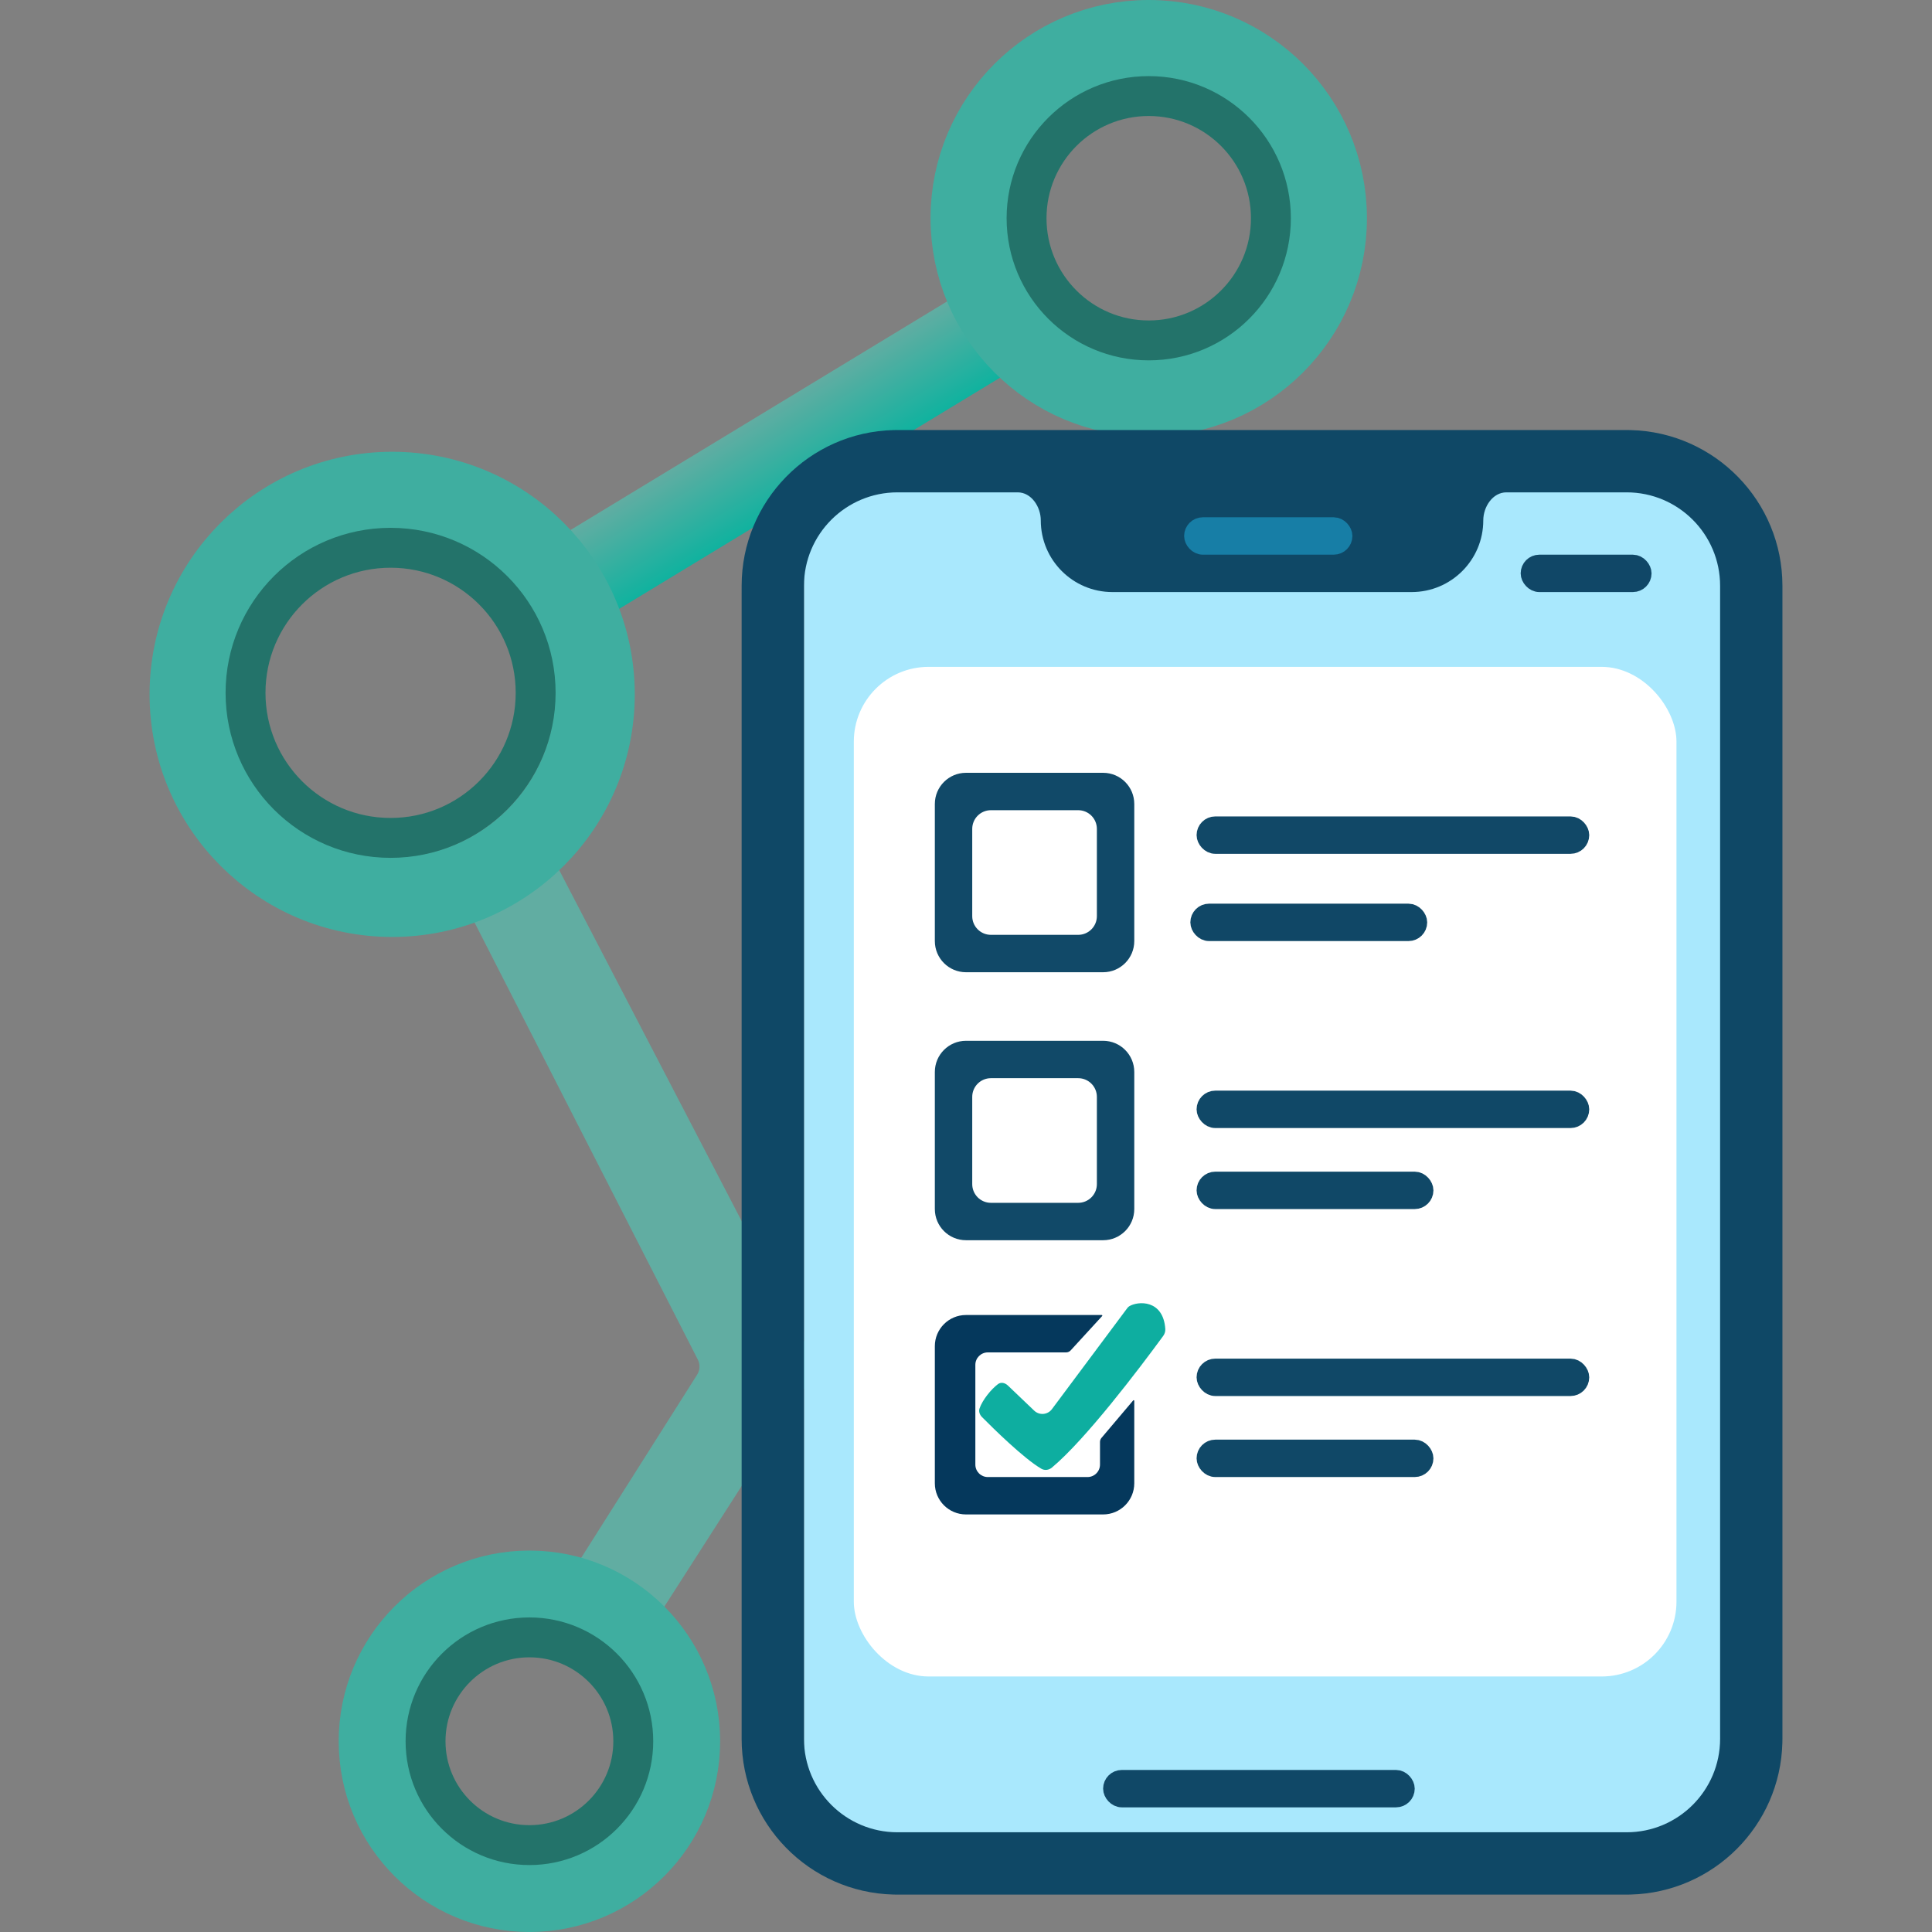 <?xml version="1.0" encoding="UTF-8" standalone="no"?>
<svg
   width="82.021mm"
   height="82.021mm"
   viewBox="0 0 310.001 310.001"
   fill="none"
   version="1.1"
   id="svg21"
   sodipodi:docname="gatheriqlogo.svg"
   inkscape:version="1.4.2 (f4327f4, 2025-05-13)"
   xmlns:inkscape="http://www.inkscape.org/namespaces/inkscape"
   xmlns:sodipodi="http://sodipodi.sourceforge.net/DTD/sodipodi-0.dtd"
   xmlns="http://www.w3.org/2000/svg"
   xmlns:svg="http://www.w3.org/2000/svg">
  <rect x="0" y="0" width="310.001" height="310.001" fill="#808080" stroke="none"/>
  <sodipodi:namedview
     id="namedview21"
     pagecolor="#ffffff"
     bordercolor="#000000"
     borderopacity="0.25"
     inkscape:showpageshadow="2"
     inkscape:pageopacity="0.0"
     inkscape:pagecheckerboard="0"
     inkscape:deskcolor="#d1d1d1"
     inkscape:zoom="2.3616262"
     inkscape:cx="132.32407"
     inkscape:cy="174.66778"
     inkscape:window-width="1920"
     inkscape:window-height="1057"
     inkscape:window-x="-8"
     inkscape:window-y="-8"
     inkscape:window-maximized="1"
     inkscape:current-layer="svg21"
     inkscape:document-units="mm" />
  <g
     id="g1"
     transform="translate(24.001)">
    <rect
       width="72.458"
       height="14.873"
       transform="matrix(0.855,-0.519,0.518,0.855,0,0)"
       fill="url(#paint0_linear_480_455)"
       id="rect1"
       x="13.677"
       y="107.78"
       style="fill:url(#paint0_linear_480_455)" />
    <path
       d="m 87.965,218.15 -37.921,-74.235 c -0.607,-1.189 -0.157,-2.645 1.016,-3.283 l 9.64,-5.246 c 1.211,-0.658 2.726,-0.195 3.362,1.027 l 42.487,81.723 c 0.407,0.782 0.364,1.722 -0.112,2.465 l -26.783,41.781 c -0.734,1.145 -2.258,1.478 -3.403,0.743 l -8.84,-5.673 c -1.139,-0.731 -1.474,-2.245 -0.75,-3.389 l 21.192,-33.476 c 0.466,-0.735 0.508,-1.662 0.112,-2.437 z"
       fill="#61ada2"
       id="path1" />
    <circle
       cx="160.32"
       cy="35.008"
       r="28.607"
       stroke="#3faea0"
       stroke-width="12.804"
       id="circle1" />
    <circle
       cx="38.926"
       cy="111.415"
       r="32.524"
       stroke="#3faea0"
       stroke-width="12.804"
       id="circle2" />
    <circle
       cx="60.946"
       cy="279.399"
       r="24.2"
       stroke="#3faea0"
       stroke-width="12.804"
       id="circle3" />
    <circle
       cx="160.32"
       cy="35.017"
       r="19.604"
       stroke="#23736a"
       stroke-width="6.402"
       id="circle4" />
    <circle
       cx="38.672"
       cy="111.17"
       r="23.276"
       stroke="#23736a"
       stroke-width="6.402"
       id="circle5" />
    <circle
       cx="60.946"
       cy="279.393"
       r="16.666"
       stroke="#23736a"
       stroke-width="6.402"
       id="circle6" />
    <rect
       x="104.999"
       y="76.001"
       width="148"
       height="220.999"
       fill="#a9e8fd"
       id="rect6" />
    <rect
       x="112.999"
       y="107.001"
       width="132"
       height="162"
       rx="12"
       fill="#ffffff"
       id="rect7" />
    <path
       d="m 162.979,213.248 c -0.325,-4.781 -4.42,-4.496 -5.794,-3.646 -0.13,0.08 -0.232,0.194 -0.323,0.316 l -12.076,16.19 c -0.684,0.917 -2.016,1.029 -2.843,0.239 l -4.221,-4.03 c -0.452,-0.432 -1.097,-0.6 -1.597,-0.224 -1.084,0.814 -2.472,2.512 -2.954,3.901 -0.172,0.498 0.034,1.017 0.405,1.392 1.687,1.704 6.679,6.638 9.514,8.284 0.548,0.318 1.211,0.216 1.697,-0.19 5.412,-4.524 13.926,-15.75 17.847,-21.109 0.238,-0.325 0.372,-0.721 0.345,-1.123 z"
       fill="#0eaea0"
       id="path7" />
    <rect
       x="169.5"
       y="132.5"
       width="60"
       height="3"
       rx="1.5"
       stroke="#114867"
       stroke-width="3"
       id="rect8" />
    <rect
       x="221.5"
       y="90.501"
       width="18"
       height="3"
       rx="1.5"
       stroke="#104767"
       stroke-width="3"
       id="rect9" />
    <rect
       x="169.5"
       y="176.5"
       width="60"
       height="3"
       rx="1.5"
       stroke="#104867"
       stroke-width="3"
       id="rect10" />
    <rect
       x="169.5"
       y="219.5"
       width="60"
       height="3"
       rx="1.5"
       stroke="#104867"
       stroke-width="3"
       id="rect11" />
    <rect
       x="168.5"
       y="146.5"
       width="35"
       height="3"
       rx="1.5"
       stroke="#104766"
       stroke-width="3"
       id="rect12" />
    <rect
       x="169.5"
       y="189.5"
       width="35"
       height="3"
       rx="1.5"
       stroke="#104867"
       stroke-width="3"
       id="rect13" />
    <rect
       x="169.5"
       y="232.5"
       width="35"
       height="3"
       rx="1.5"
       stroke="#104867"
       stroke-width="3"
       id="rect14" />
    <rect
       x="154.5"
       y="285.5"
       width="47"
       height="3"
       rx="1.5"
       stroke="#104867"
       stroke-width="3"
       id="rect15" />
    <path
       d="m 237.645,69.009 c 13.509,0.342 24.355,11.401 24.355,24.992 V 279 l -0.009,0.646 c -0.337,13.294 -11.052,24.01 -24.346,24.346 l -0.645,0.008 h -117 l -0.646,-0.008 c -13.508,-0.342 -24.354,-11.401 -24.354,-24.992 V 94.001 c 0,-13.591 10.846,-24.65 24.354,-24.992 l 0.646,-0.008 h 117 z m -117.645,9.992 c -8.284,0 -15,6.716 -15,15 V 279 c 0,8.284 6.716,15 15,15 h 117 c 8.284,0 15,-6.716 15,-15 V 94.001 c 0,-8.284 -6.716,-15 -15,-15 h -19.292 c -2.191,0 -3.708,2.309 -3.708,4.5 0,6.351 -5.149,11.5 -11.5,11.5 h -48 c -6.351,0 -11.5,-5.149 -11.5,-11.5 0,-2.191 -1.518,-4.5 -3.709,-4.5 z"
       fill="#0f4866"
       id="path15" />
    <path
       d="m 152.5,235.001 v -3.634 c 0,-0.237 0.084,-0.465 0.237,-0.646 l 5.087,-6.012 c 0.06,-0.071 0.176,-0.029 0.176,0.065 v 13.227 c 0,2.761 -2.239,5 -5,5 h -22 c -2.761,0 -5,-2.239 -5,-5 v -22 c 0,-2.762 2.239,-5 5,-5 h 21.773 c 0.087,0 0.132,0.103 0.073,0.167 l -5.049,5.508 c -0.189,0.207 -0.457,0.325 -0.737,0.325 h -12.56 c -1.105,0 -2,0.895 -2,2 v 16 c 0,1.104 0.895,2 2,2 h 16 c 1.104,0 2,-0.895 2,-2 z"
       fill="#05385c"
       id="path16" />
    <rect
       x="167.5"
       y="84.501"
       width="24"
       height="3"
       rx="1.5"
       stroke="#177ea6"
       stroke-width="3"
       id="rect16" />
    <path
       d="m 126,151.001 v -22 c 0,-2.762 2.239,-5 5,-5 h 22 c 2.761,0 5,2.238 5,5 v 22 c 0,2.761 -2.239,5 -5,5 h -22 c -2.761,0 -5,-2.239 -5,-5 z"
       fill="#114968"
       id="path17" />
    <path
       d="m 148.999,150.001 h -13.999 c -1.657,0 -3,-1.343 -3,-3 v -14 c 0,-1.657 1.343,-3 3,-3 h 13.999 c 1.657,0 3,1.343 3,3 v 14 c 0,1.657 -1.343,3 -3,3 z"
       fill="#ffffff"
       id="path18" />
    <path
       d="m 126,194.001 v -22 c 0,-2.762 2.239,-5 5,-5 h 22 c 2.761,0 5,2.238 5,5 v 22 c 0,2.761 -2.239,5 -5,5 h -22 c -2.761,0 -5,-2.239 -5,-5 z"
       fill="#114968"
       id="path19" />
    <path
       d="m 148.999,193.001 h -13.999 c -1.657,0 -3,-1.343 -3,-3 v -14 c 0,-1.657 1.343,-3 3,-3 h 13.999 c 1.657,0 3,1.343 3,3 v 14 c 0,1.657 -1.343,3 -3,3 z"
       fill="#ffffff"
       id="path20" />
  </g>
  <defs
     id="defs21">
    <linearGradient
       id="paint0_linear_480_455"
       x1="36.229"
       y1="0"
       x2="36.229"
       y2="14.873"
       gradientUnits="userSpaceOnUse"
       gradientTransform="translate(13.677,107.78)">
      <stop
         stop-color="#61ADA2"
         id="stop20" />
      <stop
         offset="1"
         stop-color="#10B29F"
         id="stop21" />
    </linearGradient>
  </defs>
</svg>

